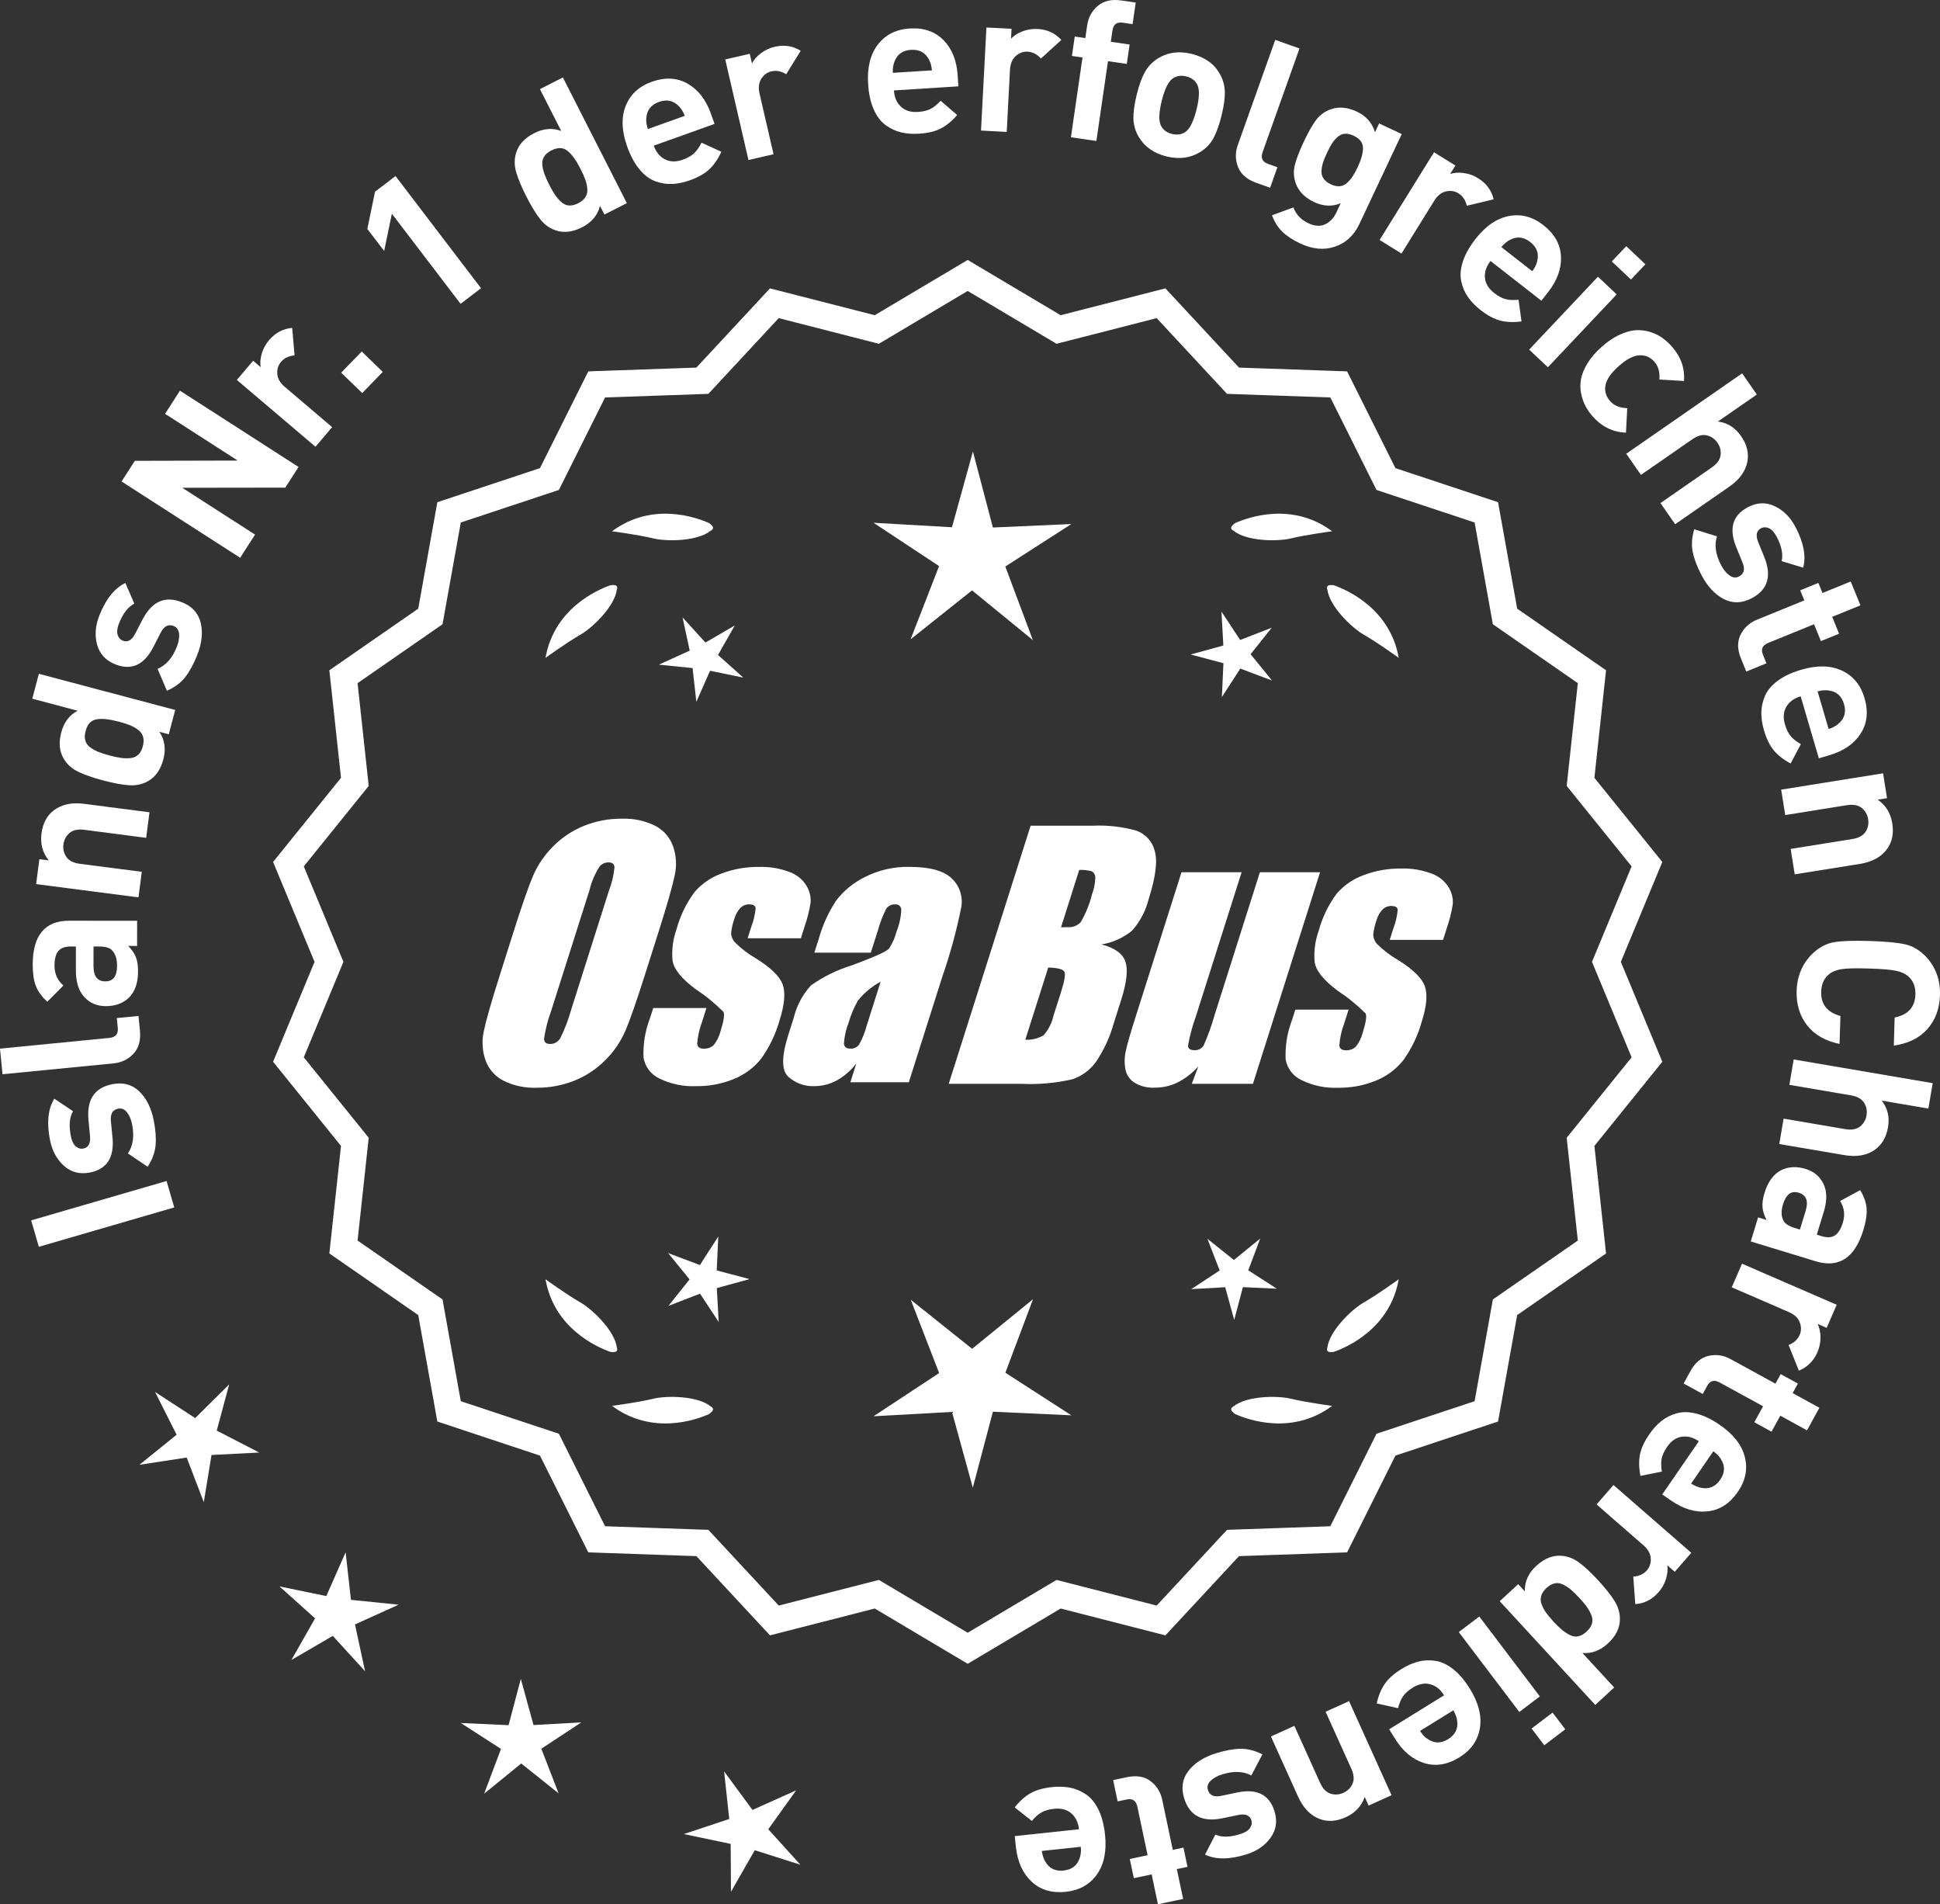 <?xml version="1.0" encoding="UTF-8"?>
<svg xmlns="http://www.w3.org/2000/svg" id="Layer_2" data-name="Layer 2" viewBox="0 0 303.636 297.967">
  <rect x="0" y="0" width="303.636" height="297.967" fill="#333333" stroke="none"/>
  <defs>
    <style>
      .cls-1 {
        stroke: #fff;
        stroke-miterlimit: 10;
        stroke-width: 1.078px;
      }

      .cls-1, .cls-2 {
        fill: #fff;
      }
    </style>
  </defs>
  <g id="Layer_1-2" data-name="Layer 1">
    <g>
      <g>
        <polygon class="cls-2" points="35.869 216.622 30.549 221.895 24.271 217.81 27.643 224.498 21.817 229.206 29.22 228.067 31.898 235.062 33.102 227.67 40.583 227.284 33.924 223.855 35.869 216.622"></polygon>
        <polygon class="cls-2" points="54.928 250.334 54.096 242.89 51.071 249.743 43.735 248.233 49.316 253.228 45.614 259.739 52.089 255.974 57.138 261.507 55.557 254.185 62.38 251.094 54.928 250.334"></polygon>
        <polygon class="cls-2" points="83.501 269.926 81.515 262.703 79.599 269.945 72.117 269.602 78.411 273.661 75.773 280.672 81.579 275.94 87.431 280.615 84.725 273.631 90.98 269.51 83.501 269.926"></polygon>
        <polygon class="cls-2" points="120.244 286.231 124.608 280.143 117.774 283.21 113.332 277.178 114.138 284.625 107.028 286.986 114.36 288.521 114.408 296.011 118.133 289.514 125.272 291.783 120.244 286.231"></polygon>
      </g>
      <path class="cls-1" d="M151.458,259.714l-14.465-8.599-16.302,4.175-11.457-12.326-16.818-.586-7.52-15.055-15.972-5.301-2.974-16.563-13.831-9.586,1.813-16.73-10.57-13.094,6.453-15.542-6.453-15.542,10.57-13.094-1.813-16.73,13.831-9.586,2.974-16.563,15.972-5.301,7.52-15.055,16.818-.586,11.457-12.326,16.302,4.175,14.465-8.599,14.465,8.599,16.302-4.175,11.457,12.326,16.818.586,7.52,15.055,15.972,5.301,2.974,16.563,13.831,9.586-1.813,16.73,10.57,13.094-6.453,15.542,6.453,15.542-10.57,13.094,1.813,16.73-13.831,9.586-2.974,16.563-15.972,5.301-7.52,15.055-16.818.586-11.457,12.326-16.302-4.175-14.465,8.599ZM137.47,247.795l13.988,8.315,13.988-8.315,15.764,4.038,11.079-11.92,16.263-.567,7.272-14.558,15.445-5.126,2.876-16.017,13.375-9.27-1.753-16.179,10.222-12.662-6.24-15.029,6.24-15.029-10.222-12.662,1.753-16.178-13.375-9.27-2.876-16.017-15.445-5.126-7.272-14.558-16.263-.567-11.079-11.92-15.764,4.038-13.988-8.316-13.988,8.316-15.764-4.038-11.079,11.92-16.263.567-7.272,14.558-15.445,5.126-2.876,16.017-13.375,9.27,1.753,16.178-10.222,12.662,6.24,15.029-6.24,15.029,10.222,12.662-1.753,16.179,13.375,9.27,2.876,16.017,15.445,5.126,7.272,14.558,16.263.567,11.079,11.92,15.764-4.038Z"></path>
      <g>
        <polygon class="cls-2" points="112.178 198.789 112.421 193.483 109.542 197.946 104.571 196.076 107.927 200.193 104.612 204.342 109.564 202.423 112.486 206.858 112.191 201.555 117.312 200.147 112.178 198.789"></polygon>
        <polygon class="cls-2" points="161.684 203.288 152.152 211.056 142.546 203.381 146.988 214.847 136.72 221.611 148.997 220.929 152.258 232.785 155.403 220.898 167.686 221.461 157.353 214.796 161.684 203.288"></polygon>
        <polygon class="cls-2" points="195.371 198.771 197.242 193.8 193.125 197.156 188.976 193.841 190.895 198.793 186.46 201.715 191.763 201.42 193.171 206.541 194.529 201.407 199.835 201.65 195.371 198.771"></polygon>
      </g>
      <g>
        <path class="cls-2" d="M193.072,220.064c-.197.099-.32.215-.359.348-.001.002-.003.003-.005.005.001 0.0.002.001.003.001-.063.227.115.505.606.846,2.043.909,8.925,3.375,15.191-1.283,0,0-4.07-.534-6.459-1.115-2.166-.527-6.98-.443-8.977,1.198Z"></path>
        <path class="cls-2" d="M207.736,211.331c0.0.002-0.0.004-0.0.007.001-0.0.002-.001.003-.001.11.208.43.288,1.022.199,2.109-.742,8.805-3.676,10.161-11.365,0,0-3.325,2.407-5.461,3.625-1.936,1.104-5.378,4.471-5.703,7.036-.075.207-.085.376-.022.5Z"></path>
      </g>
      <g>
        <path class="cls-2" d="M111.225,220.064c.197.099.32.215.359.348.001.002.003.003.005.005-.001 0-.002.001-.003.001.063.227-.115.505-.606.846-2.043.909-8.925,3.375-15.191-1.283,0,0,4.07-.534,6.459-1.115,2.166-.527,6.98-.443,8.977,1.198Z"></path>
        <path class="cls-2" d="M96.562,211.331c-0.0.002 0.0.004 0.0.007-.001-0-.002-.001-.003-.001-.11.208-.43.288-1.022.199-2.109-.742-8.805-3.676-10.161-11.365,0,0,3.325,2.407,5.461,3.625,1.936,1.104,5.378,4.471,5.703,7.036.075.207.085.376.022.5Z"></path>
      </g>
      <g>
        <path class="cls-2" d="M111.225,83.049c.197-.099.32-.215.359-.348.001-.002.003-.003.005-.005-.001-0-.002-.001-.003-.001.063-.227-.115-.505-.606-.846-2.043-.909-8.925-3.375-15.191,1.283,0,0,4.07.534,6.459,1.115,2.166.527,6.98.443,8.977-1.198Z"></path>
        <path class="cls-2" d="M96.562,91.782c-0-.002 0-.004 0-.007-.001 0-.002.001-.003.001-.11-.208-.43-.288-1.022-.199-2.109.742-8.805,3.676-10.161,11.365,0,0,3.325-2.407,5.461-3.625,1.936-1.104,5.378-4.471,5.703-7.036.075-.207.085-.376.022-.5Z"></path>
      </g>
      <g>
        <path class="cls-2" d="M193.072,83.049c-.197-.099-.32-.215-.359-.348-.001-.002-.003-.003-.005-.005.001-0.0.002-.001.003-.001-.063-.227.115-.505.606-.846,2.043-.909,8.925-3.375,15.191,1.283,0,0-4.07.534-6.459,1.115-2.166.527-6.98.443-8.977-1.198Z"></path>
        <path class="cls-2" d="M207.736,91.782c0-.002-0-.004-0-.007.001 0.0.002.001.003.001.11-.208.43-.288,1.022-.199,2.109.742,8.805,3.676,10.161,11.365,0,0-3.325-2.407-5.461-3.625-1.936-1.104-5.378-4.471-5.703-7.036-.075-.207-.085-.376-.022-.5Z"></path>
      </g>
      <g id="Group_4" data-name="Group 4">
        <g id="Group_1" data-name="Group 1">
          <path id="Path_1" data-name="Path 1" class="cls-2" d="M100.916,152.608c-1.287,4.058-2.289,6.932-3.006,8.623-.743,1.73-1.811,3.301-3.145,4.628-1.374,1.392-3.018,2.488-4.831,3.221-1.89.759-3.911,1.14-5.947,1.123-1.762.067-3.514-.296-5.104-1.059-1.333-.652-2.362-1.794-2.872-3.188-.534-1.48-.633-3.081-.285-4.615.343-1.661,1.174-4.572,2.493-8.734l2.193-6.911c1.287-4.058,2.289-6.932,3.006-8.623.743-1.73,1.811-3.301,3.145-4.628,1.374-1.392,3.018-2.488,4.831-3.221,1.89-.757,3.911-1.138,5.947-1.12,1.762-.067,3.514.296,5.104,1.059,1.332.654,2.36,1.796,2.872,3.189.534,1.48.633,3.082.285,4.616-.343,1.661-1.173,4.571-2.492,8.731l-2.194,6.909ZM95.325,139.334c.442-1.159.728-2.373.849-3.608-.025-.526-.342-.786-.951-.786-.528.006-1.028.236-1.375.634-.738,1.153-1.278,2.422-1.598,3.754l-5.99,18.863c-.521,1.405-.892,2.861-1.11,4.343,0,.552.337.824.98.824.663-.002,1.272-.367,1.586-.951.708-1.449,1.281-2.96,1.712-4.514l5.891-18.565.005.005Z"></path>
          <path id="Path_2" data-name="Path 2" class="cls-2" d="M125.351,146.816h-8.337l.571-1.795c.36-.932.588-1.91.678-2.904-.032-.406-.374-.609-1.027-.609-.511-.005-1.002.199-1.36.563-.44.48-.76,1.059-.932,1.687-.261.721-.434,1.471-.516,2.234.027.588.273,1.145.692,1.559.987.957,2.09,1.787,3.283,2.47,2.283,1.433,3.65,2.78,4.102,4.039.45,1.262.298,3.1-.469,5.516-.606,2.188-1.593,4.253-2.916,6.099-1.134,1.403-2.607,2.494-4.28,3.17-1.866.76-3.866,1.137-5.881,1.11-1.989.089-3.969-.323-5.758-1.198-1.308-.611-2.234-1.824-2.479-3.246-.096-2.11.247-4.217,1.008-6.188l.507-1.598h8.334l-.665,2.097c-.426,1.113-.691,2.281-.786,3.469.038.533.375.799.995.799.573.035,1.136-.159,1.566-.539.535-.66.914-1.431,1.11-2.258.501-1.579.646-2.568.436-2.968-1.324-1.328-2.782-2.516-4.35-3.545-2.238-1.661-3.445-3.17-3.62-4.527-.144-1.635.068-3.281.622-4.825.569-2.111,1.53-4.096,2.831-5.852,1.142-1.318,2.605-2.319,4.247-2.904,1.841-.694,3.795-1.04,5.763-1.02,1.695-.065,3.385.22,4.965.837,1.093.416,2.01,1.195,2.597,2.206.446.77.652,1.655.589,2.543-.197,1.246-.505,2.473-.919,3.665l-.603,1.927v-.013Z"></path>
          <path id="Path_3" data-name="Path 3" class="cls-2" d="M136.29,149.068h-8.832l.704-2.219c.594-2.102,1.506-4.101,2.703-5.929,1.19-1.558,2.727-2.818,4.489-3.678,2.159-1.102,4.557-1.651,6.981-1.598,3.183,0,5.391.602,6.626,1.807,1.207,1.138,1.77,2.801,1.503,4.439-.732,3.678-1.717,7.301-2.948,10.842l-5.275,16.619h-9.151l.939-2.948c-.833,1.085-1.877,1.991-3.069,2.663-1.084.587-2.299.892-3.532.888-1.495.057-2.952-.476-4.058-1.483-1.059-.989-1.059-3.155,0-6.499l.863-2.723c.457-1.89,1.387-3.633,2.701-5.066,1.961-1.384,4.13-2.445,6.425-3.145,3.5-1.3,5.432-2.171,5.795-2.614.543-.846.947-1.772,1.198-2.745.429-1.076.669-2.218.71-3.376-.029-.466-.43-.82-.895-.792-.018.001-.037.003-.055.005-.549-.041-1.079.21-1.395.66-.559,1.094-1.001,2.244-1.319,3.43l-1.105,3.462ZM137.834,153.607c-1.375.739-2.587,1.749-3.563,2.968-.617,1.087-1.105,2.242-1.452,3.442-.417,1.06-.665,2.179-.735,3.316.057.494.387.748,1.008.748.515.039,1.016-.18,1.337-.584.548-.968.966-2.005,1.243-3.082l2.162-6.809Z"></path>
        </g>
        <g id="Group_3" data-name="Group 3">
          <path id="Path_7" data-name="Path 7" class="cls-2" d="M161.297,129.201h9.778c2.286-.102,4.574.159,6.778.773,1.417.502,2.491,1.676,2.866,3.132.482,1.573.169,4.102-.939,7.589-.458,1.832-1.352,3.527-2.606,4.939-1.376,1.117-3.019,1.855-4.768,2.143,2.092.552,3.341,1.458,3.747,2.732s.191,3.227-.647,5.852l-1.186,3.747c-.599,2.16-1.543,4.209-2.797,6.068-.911,1.247-2.181,2.187-3.64,2.694-2.64.61-5.352.853-8.059.723h-11.338l12.82-40.394h-.012ZM164.068,151.385l-3.594,11.305c1.003.055,2-.187,2.866-.697.763-.878,1.295-1.933,1.548-3.069l1.198-3.766c.552-1.731.712-2.779.481-3.145-.229-.368-1.059-.571-2.505-.622l.005-.007ZM168.912,136.117l-2.847,8.985c.425-.019.755-.025.989-.025.773.074,1.538-.207,2.08-.762.796-1.36,1.394-2.827,1.775-4.356.325-.849.501-1.747.519-2.656.007-.396-.201-.766-.545-.964-.638-.177-1.299-.25-1.96-.218l-.012-.003Z"></path>
          <path id="Path_8" data-name="Path 8" class="cls-2" d="M206.606,136.487l-10.506,33.107h-9.574l1.034-2.752c-.9,1.034-1.989,1.886-3.208,2.511-1.107.552-2.327.839-3.563.837-1.145.071-2.284-.208-3.267-.799-.732-.487-1.233-1.252-1.389-2.118-.163-.914-.146-1.851.051-2.759.197-.957.742-2.86,1.649-5.7l7.089-22.332h9.409l-7.152,22.528c-.542,1.492-.956,3.028-1.236,4.59,0,.481.317.723.97.723.596.053,1.171-.237,1.483-.748.687-1.562,1.264-3.17,1.725-4.812l7.07-22.28h9.409l.005.004Z"></path>
          <path id="Path_9" data-name="Path 9" class="cls-2" d="M225.848,147.069h-8.338l.571-1.795c.36-.932.588-1.91.678-2.904-.032-.406-.374-.609-1.027-.609-.511-.004-1.001.199-1.359.563-.44.48-.76,1.059-.932,1.687-.26.721-.432,1.47-.514,2.231.027.588.273,1.145.692,1.559.986.958,2.089,1.788,3.281,2.472,2.283,1.433,3.65,2.78,4.102,4.039.45,1.262.298,3.1-.469,5.516-.606,2.188-1.593,4.253-2.916,6.099-1.134,1.403-2.607,2.494-4.28,3.17-1.866.76-3.866,1.137-5.881,1.11-1.989.089-3.969-.323-5.758-1.198-1.308-.611-2.234-1.824-2.479-3.246-.096-2.11.247-4.217,1.008-6.188l.507-1.598h8.338l-.665,2.099c-.426,1.113-.691,2.281-.786,3.469.038.533.375.799.995.799.573.035,1.136-.159,1.566-.539.535-.66.914-1.431,1.11-2.258.501-1.579.646-2.568.436-2.968-1.324-1.328-2.782-2.516-4.35-3.545-2.238-1.661-3.445-3.17-3.62-4.527-.144-1.635.068-3.281.622-4.825.569-2.111,1.53-4.096,2.831-5.852,1.142-1.318,2.605-2.319,4.247-2.904,1.841-.694,3.795-1.04,5.763-1.02,1.695-.065,3.385.22,4.965.837,1.096.414,2.016,1.194,2.606,2.206.446.77.652,1.655.589,2.543-.197,1.246-.505,2.473-.919,3.665l-.609,1.921-.007-.009Z"></path>
        </g>
      </g>
      <g>
        <path class="cls-2" d="M26.072,184.795l1.202,4.138-21.194,6.159-1.203-4.137,21.195-6.16Z"></path>
        <path class="cls-2" d="M17.592,169.645c1.684-.328,3.089.052,4.216,1.138,1.127,1.087,1.882,2.614,2.265,4.581.284,1.461.376,2.749.275,3.862-.099,1.114-.514,2.227-1.245,3.337l-3.089-2.084c.805-1.166,1.027-2.673.668-4.52-.149-.771-.415-1.403-.794-1.897-.382-.495-.846-.688-1.394-.582-.871.169-1.25.822-1.135,1.958l.253,2.603c.287,3.103-.897,4.912-3.556,5.429-1.582.308-2.934-.046-4.058-1.059-1.123-1.014-1.852-2.372-2.183-4.076-.524-2.697-.297-4.837.68-6.416l2.938,1.955c-.556.929-.672,2.226-.349,3.889.146.751.402,1.285.769,1.604.369.318.765.436,1.191.353.79-.153,1.141-.79,1.049-1.909l-.242-2.543c-.307-3.203.939-5.077,3.74-5.621Z"></path>
        <path class="cls-2" d="M21.677,158.969l.224,2.283c.15,1.542-.187,2.754-1.015,3.635-.827.881-1.868,1.382-3.123,1.505l-17.369,1.703-.394-4.011,17.123-1.679c.967-.095,1.403-.615,1.312-1.562l-.151-1.543,3.394-.332Z"></path>
        <path class="cls-2" d="M21.461,144.079l-.004,3.938-1.396-.002c.558.559.956,1.133,1.193,1.723.236.589.354,1.338.354,2.247-.001,1.798-.479,3.173-1.43,4.122-.932.888-2.141,1.331-3.629,1.329-1.364-.001-2.483-.478-3.362-1.43-.876-.951-1.314-2.336-1.312-4.155l.003-3.75-.806-.001c-.889-.001-1.535.236-1.938.711s-.605,1.239-.606,2.293c0,1.261.463,2.295,1.393,3.102l-2.514,2.539c-.867-.786-1.466-1.607-1.796-2.466-.329-.857-.493-1.969-.493-3.333.005-4.588,1.909-6.88,5.711-6.876l10.633.01ZM15.505,148.103l-.867-.001-.004,3.069c-.001,1.592.618,2.388,1.858,2.389,1.22.001,1.83-.814,1.831-2.447.001-1.054-.257-1.85-.772-2.388-.35-.413-1.032-.621-2.046-.622Z"></path>
        <path class="cls-2" d="M23.396,127.102l-.519,3.997-9.684-1.253c-1.004-.131-1.775.035-2.314.497s-.855,1.052-.949,1.769c-.095.738.06,1.398.463,1.982.405.583,1.109.94,2.112,1.07l9.686,1.253-.519,3.997-16.017-2.073.505-3.904,1.476.191c-.972-1.188-1.353-2.593-1.144-4.212.205-1.578.84-2.777,1.905-3.599,1.227-.945,2.813-1.292,4.76-1.04l10.238,1.324Z"></path>
        <path class="cls-2" d="M27.421,111.091l-1.008,3.806-1.47-.39c.84,1.271,1.047,2.704.624,4.303-.434,1.638-1.24,2.782-2.417,3.432-.88.494-1.864.703-2.957.628-1.091-.076-2.446-.328-4.064-.757-1.598-.424-2.89-.873-3.876-1.349-.986-.475-1.737-1.145-2.258-2.01-.699-1.147-.836-2.53-.407-4.148.425-1.598,1.28-2.729,2.566-3.393l-7.101-1.883,1.031-3.896,21.336,5.656ZM18.567,112.913c-1.458-.387-2.613-.506-3.465-.357s-1.421.762-1.707,1.841c-.148.56-.162,1.053-.039,1.48.122.428.379.785.773,1.071.396.286.819.521,1.272.706.454.184,1.04.371,1.759.562.72.19,1.322.318,1.808.383s.975.071,1.47.021c.494-.051.9-.231,1.218-.543.318-.312.551-.747.699-1.306.148-.56.162-1.053.039-1.481-.121-.427-.379-.789-.77-1.086-.392-.296-.824-.539-1.299-.729-.473-.19-1.06-.378-1.759-.562Z"></path>
        <path class="cls-2" d="M28.495,94.244c1.593.638,2.567,1.718,2.927,3.241.357,1.524.165,3.217-.58,5.077-.554,1.382-1.174,2.514-1.86,3.396-.688.883-1.639,1.593-2.855,2.129l-1.468-3.425c1.31-.545,2.313-1.69,3.011-3.437.292-.729.412-1.404.361-2.026-.053-.621-.337-1.036-.854-1.243-.824-.33-1.496.013-2.016,1.029l-1.197,2.326c-1.44,2.763-3.415,3.641-5.93,2.635-1.496-.599-2.442-1.629-2.838-3.089-.395-1.46-.27-2.996.376-4.608,1.021-2.551,2.371-4.227,4.048-5.024l1.41,3.235c-.973.479-1.772,1.507-2.401,3.079-.285.711-.358,1.299-.223,1.765.136.467.405.78.808.941.749.3,1.389-.046,1.919-1.036l1.174-2.268c1.478-2.858,3.541-3.758,6.189-2.698Z"></path>
        <path class="cls-2" d="M46.729,73.07l-2.08,3.233-16.123.023,11.395,7.329-2.332,3.624-18.563-11.94,2.079-3.233,16.097-.04-11.367-7.312,2.332-3.624,18.563,11.939Z"></path>
        <path class="cls-2" d="M45.732,51.311l.371,4.302c-.903.074-1.609.409-2.116,1.008-.442.52-.638,1.147-.585,1.884.054.736.441,1.412,1.166,2.027l7.418,6.303-2.61,3.071-12.308-10.458,2.55-3,1.182,1.004c-.111-.637-.055-1.341.168-2.114.224-.772.603-1.475,1.138-2.104.99-1.166,2.2-1.806,3.627-1.922Z"></path>
        <path class="cls-2" d="M59.908,58.194l-3.219,3.314-3.29-3.197,3.218-3.313,3.291,3.196Z"></path>
        <path class="cls-2" d="M75.289,45.098l-3.203,2.443-10.754-14.099-1.205,5.832-2.633-3.451,1.205-5.831,3.205-2.444,13.385,17.55Z"></path>
        <path class="cls-2" d="M98.11,31.787l-3.509,1.787-.689-1.354c-.387,1.473-1.316,2.584-2.79,3.334-1.509.769-2.899.932-4.169.487-.954-.325-1.769-.92-2.44-1.784-.67-.863-1.386-2.042-2.146-3.533-.749-1.474-1.276-2.736-1.579-3.788-.304-1.051-.306-2.059-.008-3.021.388-1.288,1.328-2.312,2.819-3.07,1.473-.751,2.887-.867,4.24-.35l-3.333-6.548,3.591-1.828,10.014,19.669ZM90.848,26.406c-.684-1.344-1.365-2.284-2.044-2.82-.679-.535-1.516-.55-2.51-.044-.517.263-.893.582-1.13.958s-.331.807-.281,1.291c.049.485.157.958.321,1.419.166.461.417,1.022.754,1.686.338.663.645,1.197.92,1.602.275.405.598.774.964,1.109.368.335.774.517,1.218.546s.924-.088,1.439-.351c.516-.262.893-.581,1.13-.957.238-.376.336-.81.295-1.299-.04-.489-.146-.974-.321-1.453s-.427-1.041-.755-1.687Z"></path>
        <path class="cls-2" d="M111.842,19.386l-9.515,3.405c.361,1.012.945,1.725,1.752,2.139s1.735.433,2.786.057c.777-.279,1.376-.619,1.791-1.021.417-.401.797-.948,1.141-1.643l3.111,1.422c-.519,1.13-1.143,2.039-1.873,2.728-.729.689-1.746,1.268-3.05,1.734-.974.348-1.897.541-2.772.58s-1.754-.102-2.637-.422-1.707-.937-2.473-1.849c-.765-.911-1.411-2.106-1.941-3.585-.871-2.433-.948-4.551-.232-6.354.716-1.803,2.075-3.063,4.08-3.78,2.081-.745,3.948-.65,5.6.284s2.87,2.501,3.658,4.699l.574,1.605ZM107.177,18.125c-.258-.654-.568-1.157-.937-1.509-.842-.884-1.877-1.106-3.103-.668s-1.884,1.268-1.976,2.485c-.062.505.018,1.092.234,1.76l5.78-2.068Z"></path>
        <path class="cls-2" d="M125.319,7.944l-2.27,3.674c-.769-.48-1.536-.632-2.3-.455-.665.153-1.195.541-1.593,1.162-.397.623-.489,1.396-.275,2.322l2.189,9.485-3.927.906-3.633-15.737,3.835-.885.349,1.51c.292-.576.759-1.108,1.397-1.596.642-.486,1.364-.823,2.17-1.009,1.49-.345,2.843-.137,4.057.622Z"></path>
        <path class="cls-2" d="M149.996,13.511l-10.086.638c.067,1.073.432,1.92,1.093,2.541s1.547.896,2.661.825c.825-.052,1.493-.213,2.004-.484.511-.27,1.027-.69,1.551-1.263l2.595,2.229c-.81.941-1.662,1.643-2.554,2.103-.893.46-2.029.733-3.412.821-1.03.065-1.973-.005-2.823-.21-.853-.204-1.657-.583-2.418-1.136-.76-.553-1.381-1.373-1.863-2.461-.483-1.088-.775-2.414-.873-3.982-.163-2.578.348-4.635,1.535-6.17,1.187-1.535,2.843-2.369,4.967-2.504,2.206-.14,3.975.469,5.303,1.824s2.065,3.197,2.213,5.528l.108,1.701ZM145.862,11.008c-.066-.699-.226-1.27-.482-1.709-.564-1.082-1.497-1.582-2.797-1.5-1.299.082-2.161.695-2.585,1.841-.199.468-.286,1.054-.262,1.756l6.126-.388Z"></path>
        <path class="cls-2" d="M166.113,6.252l-3.194,2.906c-.607-.674-1.302-1.031-2.085-1.072-.682-.036-1.3.19-1.853.679s-.854,1.208-.905,2.156l-.511,9.721-4.023-.211.847-16.129,3.931.206-.08,1.548c.438-.474,1.032-.855,1.782-1.147.75-.291,1.538-.416,2.363-.373,1.527.08,2.771.653,3.729,1.717Z"></path>
        <path class="cls-2" d="M176.359,10.004l-2.945-.428-1.815,12.485-3.988-.58,1.816-12.485-1.657-.241.442-3.037,1.656.241.29-1.994c.182-1.247.737-2.263,1.665-3.047.929-.784,2.149-1.066,3.663-.846l2.271.33-.492,3.374-1.564-.228c-.919-.134-1.45.28-1.59,1.241l-.254,1.749,2.944.428-.441,3.037Z"></path>
        <path class="cls-2" d="M191.188,18.086c-.373,1.504-.801,2.691-1.281,3.562-.482.87-1.152,1.572-2.008,2.105-1.562.977-3.346,1.215-5.352.719-1.985-.492-3.442-1.534-4.367-3.126-.504-.892-.765-1.834-.785-2.829-.019-.995.155-2.234.522-3.719s.791-2.657,1.271-3.518c.479-.861,1.148-1.568,2.01-2.121,1.562-.976,3.335-1.218,5.322-.727,2.045.508,3.511,1.552,4.397,3.134.502.892.765,1.829.788,2.814.021.984-.15,2.22-.519,3.704ZM187.276,17.117c.482-1.945.494-3.283.037-4.015-.349-.575-.902-.958-1.665-1.146-.742-.185-1.401-.103-1.977.244-.747.434-1.359,1.623-1.842,3.568-.487,1.966-.502,3.314-.045,4.045.348.576.893.955,1.636,1.14.761.188,1.43.109,2.006-.237.746-.433,1.362-1.632,1.85-3.599Z"></path>
        <path class="cls-2" d="M198.789,29.379l-2.162-.77c-1.46-.52-2.412-1.342-2.855-2.465-.445-1.124-.457-2.279-.034-3.467l5.855-16.441,3.796,1.352-5.771,16.208c-.326.915-.042,1.532.854,1.851l1.46.521-1.143,3.212Z"></path>
        <path class="cls-2" d="M212.758,35.057c-.836,1.775-2.105,2.954-3.806,3.535-1.701.58-3.525.413-5.469-.503-1.16-.546-2.084-1.153-2.774-1.821-.691-.668-1.233-1.528-1.628-2.582l3.354-1.23c.414,1.109,1.192,1.933,2.332,2.47,1.01.476,1.892.531,2.646.167.755-.365,1.33-.968,1.726-1.809l.7-1.486c-1.336.558-2.725.498-4.163-.18-1.459-.688-2.417-1.663-2.871-2.928-.337-.936-.389-1.88-.156-2.833.231-.953.7-2.177,1.404-3.673.705-1.496,1.348-2.632,1.931-3.408s1.342-1.333,2.276-1.669c1.266-.455,2.637-.335,4.113.361,1.44.678,2.385,1.751,2.836,3.22l.646-1.374,3.536,1.664-6.633,14.079ZM212.494,26.16c.556-1.178.832-2.178.831-3.001-.001-.822-.487-1.463-1.459-1.921-.524-.247-.996-.349-1.415-.307s-.802.222-1.146.54c-.344.317-.632.662-.863,1.032-.231.371-.479.837-.743,1.397-.266.562-.466,1.049-.604,1.464-.138.414-.225.853-.26,1.316-.036.463.066.877.307,1.241.239.364.62.669,1.145.916.523.246,1.002.346,1.436.299s.815-.232,1.151-.555c.334-.321.622-.666.863-1.032s.494-.829.758-1.391Z"></path>
        <path class="cls-2" d="M233.776,31.187l-4.2,1.006c-.205-.882-.643-1.53-1.311-1.944-.578-.359-1.229-.459-1.948-.298-.72.161-1.332.646-1.833,1.453l-5.133,8.271-3.425-2.125,8.517-13.724,3.347,2.076-.818,1.316c.612-.203,1.317-.252,2.116-.146.797.106,1.548.377,2.25.813,1.299.806,2.111,1.907,2.438,3.301Z"></path>
        <path class="cls-2" d="M241.251,47.058l-7.966-6.219c-.662.848-.952,1.722-.87,2.625s.562,1.697,1.441,2.384c.652.509,1.259.832,1.82.969.562.138,1.228.166,1.999.085l.462,3.389c-1.231.167-2.334.126-3.307-.122-.973-.249-2.006-.799-3.097-1.651-.814-.636-1.472-1.312-1.973-2.031s-.854-1.536-1.053-2.454c-.203-.918-.122-1.943.239-3.078.36-1.134,1.024-2.319,1.99-3.558,1.589-2.036,3.337-3.235,5.244-3.595,1.906-.36,3.699.114,5.377,1.425,1.743,1.36,2.661,2.988,2.755,4.884s-.577,3.764-2.015,5.604l-1.049,1.345ZM239.821,42.442c.416-.566.674-1.1.774-1.598.297-1.186-.069-2.178-1.096-2.979-1.025-.801-2.078-.914-3.156-.34-.458.219-.912.599-1.361,1.14l4.839,3.777Z"></path>
        <path class="cls-2" d="M242.264,57.47l-2.932-2.767,10.77-11.405,2.931,2.767-10.769,11.405ZM255.269,43.742l-2.999-2.83,2.258-2.39,2.997,2.83-2.256,2.39Z"></path>
        <path class="cls-2" d="M254.486,67.697c-2.031-.073-3.761-.913-5.19-2.518-.453-.51-.835-1.056-1.145-1.637-.312-.581-.54-1.242-.688-1.983-.148-.74-.151-1.49-.013-2.251s.475-1.579,1.01-2.456c.532-.876,1.271-1.733,2.213-2.572.94-.838,1.877-1.472,2.811-1.901.932-.429,1.779-.665,2.544-.709.764-.044,1.509.047,2.234.272.726.225,1.356.528,1.892.91.532.383,1.028.828,1.481,1.338,1.443,1.62,2.084,3.429,1.925,5.425l-3.851-.223c.11-1.15-.151-2.08-.783-2.79-.633-.71-1.404-1.047-2.312-1.012-.956.047-2.042.613-3.261,1.699-1.234,1.1-1.931,2.12-2.088,3.062-.14.899.106,1.704.739,2.414.631.71,1.524,1.077,2.681,1.1l-.199,3.831Z"></path>
        <path class="cls-2" d="M262.18,82.03l-2.296-3.312,8.023-5.565c.832-.577,1.294-1.217,1.384-1.922.09-.703-.071-1.353-.484-1.947-.423-.611-.979-.998-1.671-1.16s-1.452.046-2.284.623l-8.024,5.564-2.298-3.312,18.138-12.578,2.297,3.312-6.088,4.222c1.494.196,2.7.957,3.618,2.281.907,1.308,1.241,2.623,1.002,3.946-.276,1.524-1.221,2.846-2.833,3.965l-8.483,5.883Z"></path>
        <path class="cls-2" d="M274.155,93.614c-1.521.796-2.976.835-4.366.117-1.391-.719-2.553-1.965-3.482-3.74-.69-1.318-1.148-2.525-1.372-3.621-.223-1.096-.145-2.28.239-3.555l3.557,1.111c-.438,1.35-.219,2.856.654,4.522.363.695.799,1.226,1.305,1.591.506.364,1.006.418,1.501.158.787-.412.963-1.146.526-2.201l-.988-2.421c-1.164-2.89-.548-4.963,1.852-6.22,1.428-.748,2.824-.797,4.191-.148,1.366.648,2.452,1.742,3.259,3.279,1.274,2.436,1.67,4.55,1.187,6.343l-3.375-1.032c.268-1.049.007-2.324-.779-3.825-.355-.678-.754-1.116-1.197-1.315-.442-.2-.856-.199-1.24.002-.715.375-.867,1.085-.459,2.131l.961,2.366c1.211,2.981.554,5.134-1.972,6.458Z"></path>
        <path class="cls-2" d="M273.313,105.08l-.83-2.039c-.577-1.416-.595-2.664-.052-3.744.541-1.08,1.396-1.857,2.564-2.333l7.406-3.018-.643-1.579,2.842-1.157.643,1.579,4.422-1.801,1.521,3.732-4.421,1.801,1.075,2.641-2.842,1.158-1.075-2.642-7.178,2.924c-.9.366-1.175.98-.822,1.841l.548,1.35-3.158,1.287Z"></path>
        <path class="cls-2" d="M284.674,118.655l-2.845-9.697c-1.031.303-1.778.845-2.238,1.626s-.533,1.707-.219,2.777c.233.793.537,1.409.915,1.849.376.438.899.85,1.572,1.234l-1.601,3.021c-1.098-.582-1.968-1.259-2.614-2.027-.646-.77-1.162-1.818-1.553-3.146-.291-.992-.43-1.926-.418-2.801.012-.876.204-1.746.575-2.608.371-.863,1.035-1.649,1.99-2.36.953-.711,2.185-1.287,3.691-1.729,2.479-.728,4.598-.682,6.356.138s2.938,2.25,3.537,4.293c.623,2.122.419,3.98-.609,5.574-1.03,1.595-2.664,2.72-4.906,3.378l-1.635.479ZM286.205,114.071c.668-.218,1.188-.5,1.561-.846.931-.79,1.214-1.81.847-3.06-.366-1.249-1.154-1.954-2.365-2.116-.5-.091-1.092-.047-1.771.132l1.729,5.89Z"></path>
        <path class="cls-2" d="M280.901,136.813l-.638-3.979,9.642-1.545c.999-.16,1.693-.537,2.079-1.133s.521-1.251.407-1.965c-.117-.734-.453-1.324-1.005-1.77-.555-.445-1.329-.588-2.329-.428l-9.644,1.544-.636-3.979,15.948-2.554.622,3.888-1.469.234c1.267.865,2.031,2.103,2.29,3.715.251,1.571-.018,2.901-.806,3.991-.909,1.255-2.333,2.037-4.271,2.348l-10.192,1.632Z"></path>
        <path class="cls-2" d="M287.915,163.346c-2.238-.464-3.936-1.438-5.087-2.921-1.153-1.484-1.696-3.279-1.63-5.386.075-2.355.911-4.304,2.511-5.846,1.044-.98,2.174-1.57,3.39-1.77s3.074-.26,5.573-.181,4.35.256,5.55.532c1.201.275,2.292.936,3.272,1.979,1.5,1.64,2.212,3.637,2.137,5.991-.065,2.106-.722,3.864-1.965,5.272-1.244,1.408-2.997,2.272-5.261,2.595l.138-4.4c2.103-.43,3.185-1.626,3.246-3.588.037-1.178-.315-2.109-1.059-2.794-.463-.429-1.1-.732-1.91-.913s-2.24-.303-4.284-.367c-2.045-.064-3.479-.032-4.299.097-.821.129-1.476.393-1.964.791-.784.637-1.195,1.544-1.232,2.722-.063,1.982.94,3.255,3.012,3.816l-.138,4.369Z"></path>
        <path class="cls-2" d="M278.478,179.008l.679-3.973,9.626,1.642c.997.171,1.774.036,2.333-.403.556-.439.896-1.017,1.017-1.729.126-.733-.002-1.399-.381-1.999-.38-.6-1.069-.984-2.067-1.154l-9.626-1.643.678-3.973,21.758,3.712-.678,3.973-7.304-1.246c.929,1.186,1.259,2.573.987,4.163-.268,1.568-.95,2.741-2.046,3.519-1.265.896-2.864,1.178-4.8.848l-10.176-1.735Z"></path>
        <path class="cls-2" d="M274.016,194.256l1.149-3.766,1.334.407c-.371-.696-.585-1.361-.64-1.994s.049-1.384.314-2.254c.526-1.72,1.382-2.896,2.567-3.527,1.149-.578,2.436-.65,3.858-.216,1.305.397,2.238,1.18,2.802,2.345.562,1.165.578,2.618.047,4.358l-1.095,3.588.771.234c.85.26,1.536.221,2.062-.116.523-.337.939-1.01,1.247-2.018.368-1.206.225-2.33-.429-3.372l3.143-1.699c.602,1.005.935,1.965,1,2.883.066.916-.1,2.027-.497,3.332-1.339,4.388-3.828,6.027-7.464,4.917l-10.171-3.103ZM280.885,192.139l.83.253.896-2.936c.465-1.522.104-2.464-1.083-2.825-1.166-.356-1.987.246-2.463,1.808-.309,1.009-.293,1.845.045,2.51.215.497.807.895,1.775,1.19Z"></path>
        <path class="cls-2" d="M281.544,214.468l-1.607-4.009c.844-.333,1.422-.859,1.733-1.58.271-.625.275-1.283.011-1.972-.265-.689-.833-1.223-1.704-1.601l-8.931-3.873,1.603-3.697,14.818,6.426-1.566,3.611-1.422-.616c.29.576.441,1.267.453,2.071.011.805-.147,1.587-.477,2.345-.608,1.403-1.579,2.368-2.911,2.895Z"></path>
        <path class="cls-2" d="M263.51,216.485l1.058-1.931c.735-1.342,1.691-2.144,2.872-2.403,1.179-.261,2.322-.089,3.428.518l7.014,3.842.82-1.495,2.69,1.475-.819,1.495,4.188,2.294-1.937,3.534-4.187-2.293-1.37,2.501-2.692-1.475,1.371-2.501-6.797-3.724c-.853-.468-1.501-.292-1.947.522l-.7,1.278-2.991-1.638Z"></path>
        <path class="cls-2" d="M260.163,233.847l5.726-8.327c-.886-.609-1.776-.846-2.673-.709-.896.136-1.66.664-2.293,1.583-.468.682-.754,1.307-.856,1.875-.103.569-.092,1.235.036,2l-3.354.665c-.24-1.218-.266-2.32-.078-3.307.189-.986.677-2.05,1.461-3.19.586-.853,1.222-1.549,1.909-2.093.686-.543,1.482-.943,2.386-1.199.904-.257,1.934-.239,3.087.053,1.153.291,2.378.883,3.671,1.772,2.129,1.463,3.432,3.136,3.905,5.017.475,1.882.109,3.699-1.097,5.453-1.253,1.822-2.823,2.838-4.709,3.046-1.885.208-3.791-.35-5.715-1.673l-1.405-.966ZM264.685,232.14c.589.381,1.137.606,1.64.678,1.201.224,2.171-.201,2.908-1.274.737-1.072.787-2.13.148-3.171-.246-.445-.653-.875-1.22-1.29l-3.477,5.058Z"></path>
        <path class="cls-2" d="M255.945,251.005l-.317-4.307c.904-.062,1.613-.39,2.129-.981.448-.514.65-1.14.607-1.876-.043-.737-.424-1.418-1.141-2.042l-7.338-6.395,2.646-3.038,12.178,10.609-2.586,2.969-1.169-1.019c.103.638.037,1.342-.195,2.111-.233.771-.621,1.468-1.163,2.091-1.005,1.153-2.223,1.778-3.651,1.877Z"></path>
        <path class="cls-2" d="M234.724,250.547l2.896-2.667,1.029,1.117c-.026-1.522.568-2.844,1.784-3.964,1.246-1.148,2.541-1.681,3.884-1.596,1.006.056,1.95.408,2.83,1.059.881.65,1.888,1.592,3.021,2.822,1.12,1.216,1.969,2.289,2.545,3.22s.851,1.899.824,2.908c-.025,1.344-.654,2.584-1.886,3.718-1.216,1.12-2.545,1.614-3.987,1.482l4.978,5.403-2.963,2.73-14.955-16.233ZM243.169,253.768c1.022,1.109,1.933,1.83,2.731,2.162.797.333,1.606.121,2.428-.635.426-.393.702-.802.829-1.228.127-.427.102-.866-.077-1.319-.18-.454-.411-.88-.694-1.279s-.677-.872-1.182-1.419c-.504-.548-.943-.979-1.317-1.294-.375-.315-.784-.584-1.229-.807-.443-.224-.884-.289-1.318-.197-.436.092-.865.334-1.291.727-.426.392-.702.801-.829,1.227-.128.427-.105.87.066,1.33.17.461.405.898.703,1.312.297.414.69.888,1.181,1.42Z"></path>
        <path class="cls-2" d="M228.317,255.377l3.212-2.434,9.475,12.501-3.212,2.434-9.475-12.501ZM239.715,270.467l3.285-2.491,1.984,2.619-3.286,2.49-1.983-2.618Z"></path>
        <path class="cls-2" d="M217.423,270.585l8.597-5.312c-.564-.914-1.285-1.49-2.16-1.727-.876-.237-1.787-.062-2.736.525-.703.435-1.217.892-1.54,1.37-.323.479-.581,1.094-.773,1.845l-3.339-.743c.271-1.213.693-2.231,1.264-3.058.571-.827,1.445-1.604,2.624-2.331.878-.544,1.741-.925,2.59-1.146s1.736-.266,2.668-.136c.93.129,1.864.561,2.802,1.293.938.731,1.82,1.766,2.646,3.102,1.358,2.197,1.875,4.253,1.551,6.166-.323,1.913-1.391,3.429-3.202,4.548-1.881,1.163-3.728,1.459-5.536.889-1.811-.57-3.33-1.849-4.557-3.835l-.896-1.45ZM222.25,270.846c.387.587.797,1.014,1.229,1.281,1.009.689,2.066.691,3.175.007,1.106-.685,1.578-1.632,1.414-2.842-.046-.507-.245-1.064-.597-1.673l-5.221,3.227Z"></path>
        <path class="cls-2" d="M198.912,271.711l3.673-1.659,4.02,8.899c.418.922.964,1.492,1.64,1.708s1.344.176,2.002-.122c.68-.307,1.159-.785,1.445-1.435.283-.65.218-1.438-.199-2.36l-4.02-8.898,3.673-1.659,6.648,14.719-3.587,1.621-.613-1.356c-.501,1.451-1.495,2.513-2.982,3.185-1.45.655-2.805.745-4.062.271-1.448-.548-2.578-1.716-3.387-3.505l-4.249-9.407Z"></path>
        <path class="cls-2" d="M185.343,281.408c-.51-1.638-.286-3.076.671-4.315s2.392-2.156,4.306-2.752c1.421-.441,2.69-.675,3.809-.697,1.119-.023,2.27.268,3.453.873l-1.734,3.299c-1.247-.672-2.77-.729-4.565-.17-.749.232-1.349.565-1.799.998-.451.432-.592.914-.426,1.447.263.849.953,1.153,2.069.914l2.561-.536c3.052-.625,4.98.354,5.784,2.94.479,1.539.275,2.922-.608,4.149s-2.154,2.099-3.812,2.615c-2.625.815-4.775.825-6.453.026l1.622-3.134c.985.451,2.287.425,3.904-.079.73-.227,1.234-.54,1.51-.939.276-.4.35-.807.221-1.222-.239-.77-.911-1.048-2.014-.835l-2.501.519c-3.15.655-5.149-.378-5.996-3.102Z"></path>
        <path class="cls-2" d="M174.222,278.537l2.152-.454c1.498-.316,2.729-.111,3.695.615.966.725,1.578,1.704,1.839,2.938l1.65,7.825,1.668-.352.634,3.003-1.669.352.986,4.672-3.943.831-.986-4.671-2.79.589-.633-3.004,2.79-.588-1.6-7.583c-.199-.951-.755-1.33-1.665-1.138l-1.426.3-.703-3.336Z"></path>
        <path class="cls-2" d="M158.821,287.303l10.05-1.072c-.114-1.069-.514-1.899-1.201-2.49-.687-.593-1.585-.829-2.694-.711-.822.088-1.482.278-1.981.57s-.997.735-1.495,1.329l-2.688-2.113c.768-.977,1.589-1.713,2.46-2.212.872-.498,1.997-.82,3.372-.968,1.028-.109,1.973-.08,2.831.087.859.168,1.682.512,2.464,1.031.784.52,1.439,1.312,1.97,2.377.529,1.066.877,2.38,1.043,3.941.274,2.569-.147,4.646-1.267,6.23s-2.738,2.49-4.854,2.717c-2.198.234-3.99-.297-5.377-1.593-1.385-1.297-2.201-3.106-2.45-5.428l-.182-1.696ZM163.062,289.625c.095.696.279,1.259.554,1.688.611,1.057,1.565,1.516,2.859,1.378,1.294-.139,2.129-.789,2.504-1.951.179-.477.24-1.065.186-1.766l-6.103.651Z"></path>
      </g>
      <g>
        <polygon class="cls-2" points="195.734 102.369 199.049 98.219 194.097 100.138 191.175 95.703 191.47 101.006 186.349 102.414 191.483 103.773 191.24 109.078 194.119 104.615 199.09 106.486 195.734 102.369"></polygon>
        <polygon class="cls-2" points="115.002 97.87 110.41 100.54 106.831 96.616 107.951 101.808 103.114 104 108.398 104.538 108.987 109.817 111.132 104.958 116.335 106.028 112.376 102.486 115.002 97.87"></polygon>
        <polygon class="cls-2" points="155.402 82.541 152.274 70.649 148.996 82.501 136.72 81.801 146.979 88.58 142.519 100.039 152.137 92.378 161.657 100.16 157.343 88.646 167.686 81.996 155.402 82.541"></polygon>
      </g>
    </g>
  </g>
</svg>
